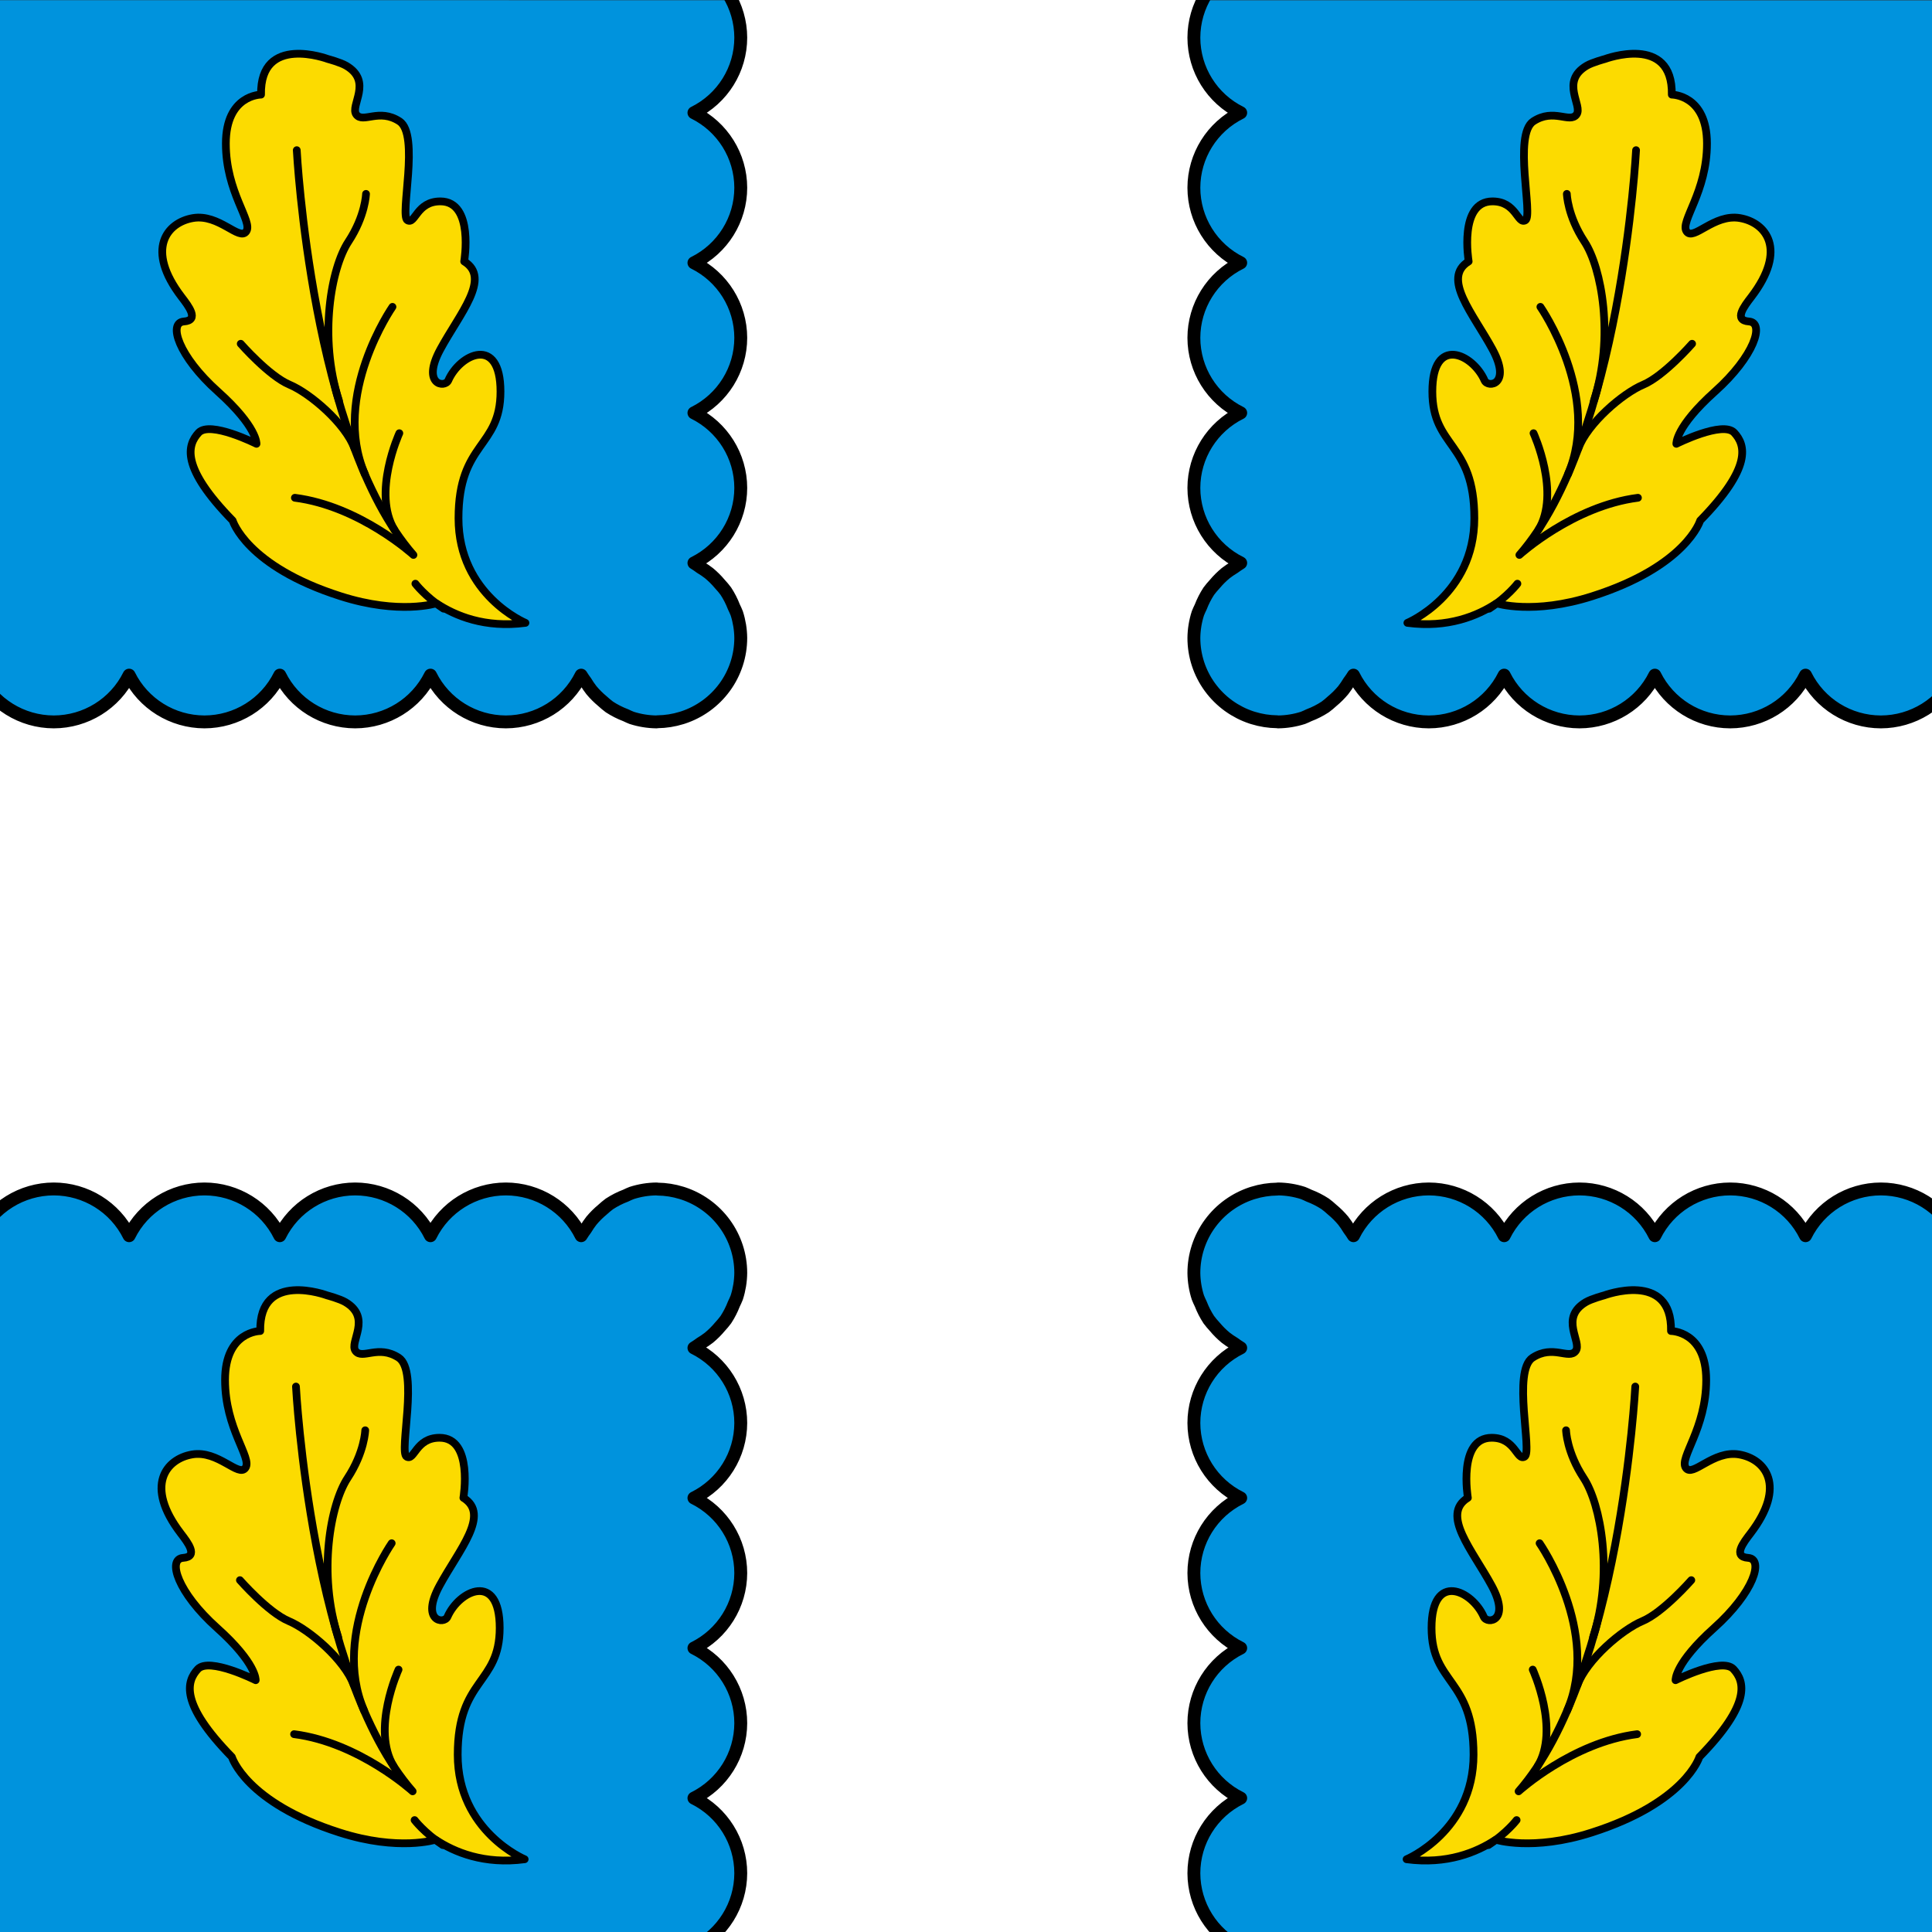<?xml version="1.0" encoding="UTF-8" standalone="no"?>
<!DOCTYPE svg PUBLIC "-//W3C//DTD SVG 1.1//EN" "http://www.w3.org/Graphics/SVG/1.1/DTD/svg11.dtd">
<!-- Created with Vectornator (http://vectornator.io/) -->
<svg height="100%" stroke-miterlimit="10" style="fill-rule:nonzero;clip-rule:evenodd;stroke-linecap:round;stroke-linejoin:round;" version="1.1" viewBox="0 0 750 750" width="100%" xml:space="preserve" xmlns="http://www.w3.org/2000/svg" xmlns:vectornator="http://vectornator.io" xmlns:xlink="http://www.w3.org/1999/xlink">
<rect x="0" y="0" width="750" height="750" fill="#333333" stroke="none"/>
<defs/>
<clipPath id="ArtboardFrame">
<rect height="750" width="750" x="0" y="0"/>
</clipPath>
<g clip-path="url(#ArtboardFrame)" id="g899" vectornator:layerName="g899">
<path d="M750.001 750L0 750C0 750 0.001 196.604 0.001 0.071L750.327 0.142L750.001 750Z" fill="#0093dd" fill-rule="nonzero" opacity="1" stroke="none" vectornator:layerName="path"/>
<path d="M269.872-14.94C269.712-14.792 269.55-14.645 269.387-14.501C280.499-9.019 287.538 2.255 287.562 14.605C287.558 26.974 280.515 38.272 269.387 43.762C280.498 49.244 287.537 60.516 287.562 72.865C287.558 85.234 280.515 96.532 269.387 102.022C280.498 107.504 287.538 118.776 287.562 131.127C287.558 143.496 280.515 154.794 269.387 160.284C280.498 165.766 287.538 177.038 287.562 189.388C287.558 201.758 280.515 213.055 269.387 218.545C270.269 219.084 271.124 219.665 271.951 220.284C273.081 220.957 274.169 221.696 275.21 222.5C276.754 223.778 278.177 225.195 279.46 226.733C280.282 227.611 281.054 228.533 281.773 229.496C283.025 231.412 284.07 233.455 284.891 235.59C285.3 236.412 285.674 237.252 286.012 238.105C287.003 241.192 287.525 244.408 287.562 247.648C287.561 254.526 285.373 261.227 281.312 266.789C281.287 266.821 281.262 266.853 281.237 266.884C279.26 269.571 276.881 271.939 274.183 273.906C274.079 273.98 273.975 274.054 273.87 274.126C271.223 276.009 268.31 277.487 265.225 278.513C265.022 278.579 264.818 278.642 264.613 278.704C261.577 279.648 258.419 280.147 255.239 280.183C255.11 280.203 254.982 280.223 254.853 280.242C251.578 280.204 248.327 279.676 245.21 278.675C244.426 278.363 243.654 278.02 242.896 277.648C240.681 276.811 238.563 275.736 236.581 274.443C235.635 273.739 234.728 272.984 233.864 272.182C232.309 270.897 230.877 269.47 229.587 267.922C228.772 266.873 228.022 265.776 227.342 264.636C226.724 263.815 226.144 262.966 225.607 262.091C220.112 273.185 208.779 280.218 196.36 280.242C183.939 280.218 172.605 273.184 167.11 262.089C161.617 273.184 150.284 280.218 137.864 280.242C125.444 280.218 114.111 273.185 108.617 262.091C103.122 273.186 91.788 280.219 79.367 280.242C66.948 280.218 55.615 273.185 50.12 262.091C44.626 273.185 33.293 280.218 20.874 280.242C8.453 280.219-2.881 273.185-8.376 262.09C-12.561 269.521-19.505 275.021-27.717 277.41L-27.33 459.973C-20.881 462.918-11.747 473.485-8.374 479.702C-2.881 468.607 8.453 461.573 20.874 461.55C33.293 461.573 44.626 468.606 50.12 479.7C55.615 468.606 66.948 461.573 79.367 461.55C91.788 461.572 103.122 468.605 108.617 479.7C114.111 468.606 125.444 461.573 137.864 461.55C150.284 461.574 161.617 468.608 167.11 479.702C172.605 468.607 183.939 461.573 196.36 461.55C208.779 461.573 220.112 468.606 225.607 479.7C226.144 478.825 226.724 477.976 227.342 477.155C228.022 476.015 228.772 474.918 229.587 473.869C230.877 472.321 232.309 470.894 233.864 469.609C234.728 468.807 235.635 468.052 236.581 467.348C238.563 466.055 240.679 464.98 242.894 464.143C243.652 463.771 244.425 463.429 245.21 463.117C248.327 462.116 251.578 461.588 254.853 461.55C254.982 461.569 255.11 461.589 255.239 461.61C258.419 461.645 261.577 462.143 264.612 463.087C264.817 463.149 265.021 463.212 265.224 463.278C268.309 464.304 271.222 465.782 273.869 467.665C273.974 467.737 274.079 467.811 274.183 467.885C276.881 469.852 279.26 472.22 281.237 474.907C281.261 474.938 281.286 474.97 281.311 475.002C285.372 480.564 287.56 487.265 287.561 494.143C287.524 497.383 287.002 500.6 286.011 503.687C285.673 504.54 285.299 505.378 284.89 506.2C284.069 508.335 283.024 510.377 281.772 512.294C281.053 513.257 280.281 514.18 279.459 515.058C278.176 516.596 276.753 518.013 275.209 519.291C274.168 520.095 273.08 520.834 271.95 521.507C271.123 522.127 270.268 522.707 269.386 523.247C280.514 528.737 287.556 540.034 287.561 552.403C287.536 564.752 280.497 576.025 269.386 581.506C280.514 586.996 287.557 598.294 287.561 610.663C287.537 623.013 280.497 634.286 269.386 639.768C280.514 645.258 287.557 656.556 287.561 668.925C287.537 681.275 280.497 692.548 269.386 698.03C280.514 703.52 287.556 714.817 287.561 727.186C287.537 739.536 280.498 750.81 269.386 756.292C280.514 761.782 287.556 773.079 287.561 785.447C287.536 797.797 280.497 809.069 269.386 814.551L481.638 814.551C481.638 814.551 463.488 797.797 463.463 785.447C463.467 773.078 470.51 761.781 481.638 756.29C470.527 750.809 463.487 739.536 463.463 727.186C463.467 714.817 470.51 703.519 481.638 698.029C470.528 692.547 463.488 681.275 463.463 668.926C463.467 656.557 470.51 645.258 481.638 639.768C470.527 634.286 463.488 623.014 463.463 610.664C463.467 598.295 470.51 586.997 481.638 581.506C470.527 576.025 463.488 564.752 463.463 552.403C463.467 540.034 470.51 528.736 481.638 523.246C480.757 522.707 479.901 522.126 479.074 521.507C477.944 520.835 476.856 520.095 475.815 519.292C474.271 518.014 472.848 516.597 471.565 515.058C470.743 514.18 469.971 513.258 469.252 512.295C468 510.379 466.955 508.336 466.133 506.201C465.724 505.379 465.35 504.54 465.012 503.687C464.021 500.6 463.499 497.383 463.462 494.142C463.463 487.264 465.651 480.564 469.712 475.002C469.737 474.97 469.762 474.938 469.787 474.907C471.764 472.22 474.143 469.852 476.841 467.885C476.945 467.811 477.049 467.737 477.154 467.665C479.801 465.782 482.714 464.304 485.799 463.278C486.002 463.212 486.206 463.149 486.411 463.087C489.447 462.143 492.605 461.645 495.786 461.61C495.913 461.589 496.041 461.569 496.17 461.55C499.445 461.587 502.696 462.115 505.813 463.116C506.598 463.428 507.371 463.771 508.129 464.143C510.344 464.98 512.46 466.055 514.442 467.348C515.388 468.052 516.295 468.807 517.159 469.609C518.715 470.894 520.147 472.321 521.437 473.869C522.252 474.918 523.002 476.015 523.682 477.155C524.3 477.976 524.879 478.825 525.416 479.7C530.911 468.606 542.244 461.573 554.663 461.55C567.084 461.573 578.418 468.607 583.913 479.702C589.406 468.608 600.739 461.574 613.159 461.55C625.579 461.573 636.912 468.606 642.406 479.7C647.901 468.605 659.235 461.572 671.656 461.55C684.075 461.573 695.408 468.606 700.903 479.7C706.397 468.606 717.73 461.573 730.149 461.55C742.57 461.573 753.905 468.607 759.399 479.702C763.314 472.719 773.921 465.69 781.511 463.079L781.348 278.158C772.033 276.239 764.019 270.373 759.399 262.091C753.905 273.186 742.571 280.22 730.15 280.244C717.73 280.22 706.397 273.187 700.903 262.093C695.408 273.187 684.075 280.22 671.656 280.244C659.235 280.221 647.901 273.188 642.407 262.093C636.912 273.187 625.58 280.22 613.161 280.244C600.741 280.22 589.408 273.186 583.914 262.091C578.42 273.186 567.086 280.22 554.665 280.244C542.245 280.22 530.912 273.187 525.418 262.093C524.88 262.968 524.301 263.817 523.682 264.638C523.002 265.778 522.253 266.875 521.439 267.924C520.148 269.473 518.716 270.899 517.161 272.184C516.297 272.986 515.39 273.741 514.444 274.445C512.463 275.738 510.346 276.813 508.131 277.65C507.373 278.022 506.6 278.364 505.815 278.676C502.697 279.677 499.446 280.205 496.171 280.242C496.043 280.223 495.915 280.204 495.787 280.183C492.606 280.148 489.448 279.65 486.412 278.706C486.207 278.644 486.003 278.581 485.8 278.515C482.716 277.489 479.802 276.011 477.156 274.128C477.051 274.056 476.946 273.982 476.842 273.908C474.144 271.941 471.765 269.573 469.789 266.886C469.764 266.855 469.739 266.823 469.714 266.791C465.652 261.229 463.464 254.528 463.463 247.65C463.5 244.41 464.022 241.194 465.013 238.107C465.351 237.254 465.725 236.415 466.134 235.593C466.956 233.458 468.001 231.415 469.252 229.498C469.971 228.535 470.744 227.613 471.565 226.735C472.848 225.197 474.271 223.78 475.816 222.502C476.856 221.699 477.945 220.959 479.075 220.286C479.901 219.666 480.757 219.086 481.639 218.546C470.51 213.056 463.467 201.758 463.463 189.389C463.488 177.04 470.528 165.768 481.638 160.287C470.51 154.797 463.467 143.499 463.463 131.13C463.487 118.78 470.527 107.507 481.638 102.025C470.51 96.535 463.467 85.237 463.463 72.868C463.487 60.518 470.527 49.245 481.638 43.763C470.51 38.273 463.467 26.975 463.463 14.606C463.487 2.256 470.527-9.017 481.638-14.498C481.482-14.637 481.328-14.777 481.175-14.918L269.873-14.938L269.872-14.94Z" fill="#ffffff" fill-rule="nonzero" opacity="1" stroke="#000000" stroke-linecap="butt" stroke-linejoin="miter" stroke-width="5" vectornator:layerName="path"/>
<g opacity="1" vectornator:layerName="g891">
<path d="M169.383 234.207C176.726 239.081 188.306 243.888 203.983 241.795C203.983 241.795 177.99 231.004 177.99 201.214C177.99 171.425 194.29 174.016 194.29 151.999C194.29 129.981 178.532 137.379 174.026 147.682C172.704 150.703 163.452 149.408 170.943 135.594C178.431 121.777 190.767 107.965 180.194 101.488C180.194 101.488 184.16 78.175 170.943 78.175C161.69 78.175 161.25 87.242 158.165 85.514C155.082 83.787 163.012 52.273 155.083 47.092C147.154 41.91 140.986 47.955 138.341 44.501C135.696 41.05 144.874 31.677 134.376 25.506C132.173 24.21 127.325 22.917 127.325 22.917C127.325 22.917 100.892 12.989 101.334 36.734C101.334 36.734 87.677 36.734 87.677 55.73C87.677 74.725 98.25 85.948 95.608 89.834C92.963 93.72 85.032 82.926 74.9 84.651C64.768 86.38 56.326 96.79 70.495 115.304C73.139 118.758 77.544 124.369 71.376 124.801C65.207 125.232 69.173 138.185 84.592 151.999C100.011 165.813 99.57 172.29 99.57 172.29C99.57 172.29 81.509 163.224 77.104 167.972C72.697 172.722 70.055 181.356 90.319 202.077C90.319 202.077 95.606 219.776 132.172 231.434C155.081 238.772 169.383 234.206 169.383 234.206L169.383 234.207Z" fill="#fcdb00" fill-rule="nonzero" opacity="1" stroke="#000000" stroke-linecap="round" stroke-linejoin="round" stroke-width="3" vectornator:layerName="path"/>
<g opacity="1" vectornator:layerName="g859">
<path d="M115.202 58.293C115.202 58.293 121.048 170.325 160.495 215.428C160.495 215.428 139.676 196.459 114.472 193.236" fill="none" opacity="1" stroke="#000000" stroke-linecap="round" stroke-linejoin="round" stroke-width="3" vectornator:layerName="path"/>
<path d="M155.023 168.171C155.023 168.171 144.373 191.396 153.137 205.713M152.361 119.119C152.361 119.119 128.444 153.517 141.686 184.165M142.089 75.266C142.089 75.266 141.862 83.77 135.24 93.836C128.618 103.901 123.6 130.746 131.588 155.579" fill="none" opacity="1" stroke="#000000" stroke-linecap="round" stroke-linejoin="round" stroke-width="3" vectornator:layerName="path"/>
<path d="M93.451 133.449C93.451 133.449 104.408 145.976 112.399 149.333C120.39 152.687 134.001 164.318 137.655 174.161" fill="none" opacity="1" stroke="#000000" stroke-linecap="round" stroke-linejoin="round" stroke-width="3" vectornator:layerName="path"/>
</g>
<path d="M580.943 234.207C573.601 239.081 562.021 243.888 546.343 241.795C546.343 241.795 572.336 231.004 572.336 201.214C572.336 171.425 556.036 174.016 556.036 151.999C556.036 129.981 571.794 137.379 576.3 147.682C577.623 150.703 586.875 149.408 579.384 135.594C571.895 121.777 559.559 107.965 570.133 101.488C570.133 101.488 566.167 78.175 579.384 78.175C588.636 78.175 589.076 87.242 592.161 85.514C595.245 83.787 587.315 52.273 595.244 47.092C603.172 41.91 609.34 47.955 611.986 44.501C614.63 41.05 605.453 31.677 615.95 25.506C618.153 24.21 623.001 22.917 623.001 22.917C623.001 22.917 649.434 12.989 648.992 36.734C648.992 36.734 662.649 36.734 662.649 55.73C662.649 74.725 652.076 85.948 654.718 89.834C657.363 93.72 665.294 82.926 675.426 84.651C685.559 86.38 694.002 96.79 679.832 115.304C677.188 118.758 672.783 124.369 678.95 124.801C685.119 125.232 681.154 138.185 665.734 151.999C650.315 165.813 650.756 172.29 650.756 172.29C650.756 172.29 668.817 163.224 673.223 167.972C677.629 172.722 680.272 181.356 660.007 202.077C660.007 202.077 654.721 219.776 618.154 231.434C595.246 238.772 580.943 234.206 580.943 234.206L580.943 234.207Z" fill="#fcdb00" fill-rule="nonzero" opacity="1" stroke="#000000" stroke-linecap="round" stroke-linejoin="round" stroke-width="3" vectornator:layerName="path"/>
<g opacity="1" vectornator:layerName="g879">
<path d="M635.117 58.293C635.117 58.293 629.272 170.325 589.825 215.428C589.825 215.428 610.644 196.459 635.848 193.236" fill="none" opacity="1" stroke="#000000" stroke-linecap="round" stroke-linejoin="round" stroke-width="3" vectornator:layerName="path"/>
<path d="M595.314 168.171C595.314 168.171 605.964 191.396 597.2 205.713M597.976 119.119C597.976 119.119 621.894 153.517 608.652 184.165M608.248 75.266C608.248 75.266 608.475 83.77 615.097 93.836C621.719 103.901 626.738 130.746 618.749 155.579" fill="none" opacity="1" stroke="#000000" stroke-linecap="round" stroke-linejoin="round" stroke-width="3" vectornator:layerName="path"/>
<path d="M656.869 133.449C656.869 133.449 645.912 145.976 637.921 149.333C629.93 152.687 616.318 164.318 612.665 174.161" fill="none" opacity="1" stroke="#000000" stroke-linecap="round" stroke-linejoin="round" stroke-width="3" vectornator:layerName="path"/>
</g>
<path d="M169.074 714.171C176.417 719.045 187.997 723.852 203.675 721.759C203.675 721.759 177.682 710.968 177.682 681.178C177.682 651.389 193.981 653.98 193.981 631.963C193.981 609.945 178.223 617.343 173.717 627.646C172.395 630.667 163.143 629.373 170.634 615.558C178.123 601.741 190.458 587.929 179.885 581.453C179.885 581.453 183.851 558.139 170.634 558.139C161.382 558.139 160.942 567.206 157.856 565.478C154.773 563.751 162.703 532.237 154.774 527.057C146.845 521.874 140.677 527.919 138.032 524.465C135.388 521.014 144.565 511.642 134.068 505.47C131.864 504.175 127.017 502.881 127.017 502.881C127.017 502.881 100.584 492.953 101.026 516.698C101.026 516.698 87.368 516.698 87.368 535.694C87.368 554.689 97.941 565.912 95.299 569.798C92.655 573.684 84.724 562.89 74.592 564.616C64.459 566.345 56.017 576.754 70.186 595.268C72.83 598.722 77.235 604.334 71.067 604.765C64.898 605.196 68.864 618.149 84.284 631.963C99.702 645.777 99.261 652.255 99.261 652.255C99.261 652.255 81.2 643.188 76.795 647.937C72.388 652.686 69.746 661.32 90.01 682.041C90.01 682.041 95.297 699.74 131.863 711.398C154.772 718.736 169.074 714.17 169.074 714.17L169.074 714.171Z" fill="#fcdb00" fill-rule="nonzero" opacity="1" stroke="#000000" stroke-linecap="round" stroke-linejoin="round" stroke-width="3" vectornator:layerName="path"/>
<g opacity="1" vectornator:layerName="g859-4">
<path d="M114.894 538.258C114.894 538.258 120.739 650.289 160.186 695.392C160.186 695.392 139.367 676.423 114.163 673.201" fill="none" opacity="1" stroke="#000000" stroke-linecap="round" stroke-linejoin="round" stroke-width="3" vectornator:layerName="path"/>
<path d="M154.714 648.135C154.714 648.135 144.064 671.36 152.829 685.677M152.053 599.083C152.053 599.083 128.135 633.481 141.378 664.129M141.781 555.231C141.781 555.231 141.553 563.734 134.931 573.8C128.31 583.866 123.292 610.71 131.279 635.543" fill="none" opacity="1" stroke="#000000" stroke-linecap="round" stroke-linejoin="round" stroke-width="3" vectornator:layerName="path"/>
<path d="M93.142 613.413C93.142 613.413 104.099 625.94 112.09 629.297C120.082 632.651 133.693 644.282 137.346 654.125" fill="none" opacity="1" stroke="#000000" stroke-linecap="round" stroke-linejoin="round" stroke-width="3" vectornator:layerName="path"/>
</g>
<path d="M580.635 714.171C573.292 719.045 561.712 723.852 546.034 721.759C546.034 721.759 572.027 710.968 572.027 681.178C572.027 651.389 555.727 653.98 555.727 631.963C555.727 609.945 571.485 617.343 575.992 627.646C577.314 630.667 586.566 629.373 579.075 615.558C571.586 601.741 559.251 587.929 569.824 581.453C569.824 581.453 565.858 558.139 579.075 558.139C588.327 558.139 588.767 567.206 591.853 565.478C594.936 563.751 587.006 532.237 594.935 527.057C602.864 521.874 609.031 527.919 611.677 524.465C614.321 521.014 605.144 511.642 615.641 505.47C617.845 504.175 622.692 502.881 622.692 502.881C622.692 502.881 649.125 492.953 648.683 516.698C648.683 516.698 662.341 516.698 662.341 535.694C662.341 554.689 651.768 565.912 654.41 569.798C657.054 573.684 664.985 562.89 675.117 564.616C685.25 566.345 693.693 576.754 679.523 595.268C676.879 598.722 672.474 604.334 678.642 604.765C684.81 605.196 680.845 618.149 665.425 631.963C650.006 645.777 650.447 652.255 650.447 652.255C650.447 652.255 668.508 643.188 672.914 647.937C677.321 652.686 679.963 661.32 659.699 682.041C659.699 682.041 654.412 699.74 617.846 711.398C594.937 718.736 580.635 714.17 580.635 714.17L580.635 714.171Z" fill="#fcdb00" fill-rule="nonzero" opacity="1" stroke="#000000" stroke-linecap="round" stroke-linejoin="round" stroke-width="3" vectornator:layerName="path"/>
<g opacity="1" vectornator:layerName="g879-2">
<path d="M634.809 538.258C634.809 538.258 628.963 650.289 589.516 695.392C589.516 695.392 610.335 676.423 635.539 673.201" fill="none" opacity="1" stroke="#000000" stroke-linecap="round" stroke-linejoin="round" stroke-width="3" vectornator:layerName="path"/>
<path d="M595.005 648.135C595.005 648.135 605.655 671.36 596.891 685.677M597.667 599.083C597.667 599.083 621.586 633.481 608.343 664.129M607.939 555.231C607.939 555.231 608.167 563.734 614.788 573.8C621.41 583.866 626.429 610.71 618.441 635.543" fill="none" opacity="1" stroke="#000000" stroke-linecap="round" stroke-linejoin="round" stroke-width="3" vectornator:layerName="path"/>
<path d="M656.56 613.413C656.56 613.413 645.603 625.94 637.612 629.297C629.621 632.651 616.01 644.282 612.356 654.125" fill="none" opacity="1" stroke="#000000" stroke-linecap="round" stroke-linejoin="round" stroke-width="3" vectornator:layerName="path"/>
</g>
<path d="M160.943 706.551C160.943 706.551 164.62 711.425 171.877 716.247M588.748 706.551C588.748 706.551 585.07 711.425 577.814 716.247" fill="none" opacity="1" stroke="#000000" stroke-linecap="round" stroke-linejoin="round" stroke-width="3" vectornator:layerName="path"/>
</g>
<path d="M161.252 226.587C161.252 226.587 164.929 231.461 172.186 236.283M589.056 226.587C589.056 226.587 585.379 231.461 578.122 236.283" fill="none" opacity="1" stroke="#000000" stroke-linecap="round" stroke-linejoin="round" stroke-width="3" vectornator:layerName="path"/>
</g>
</svg>
